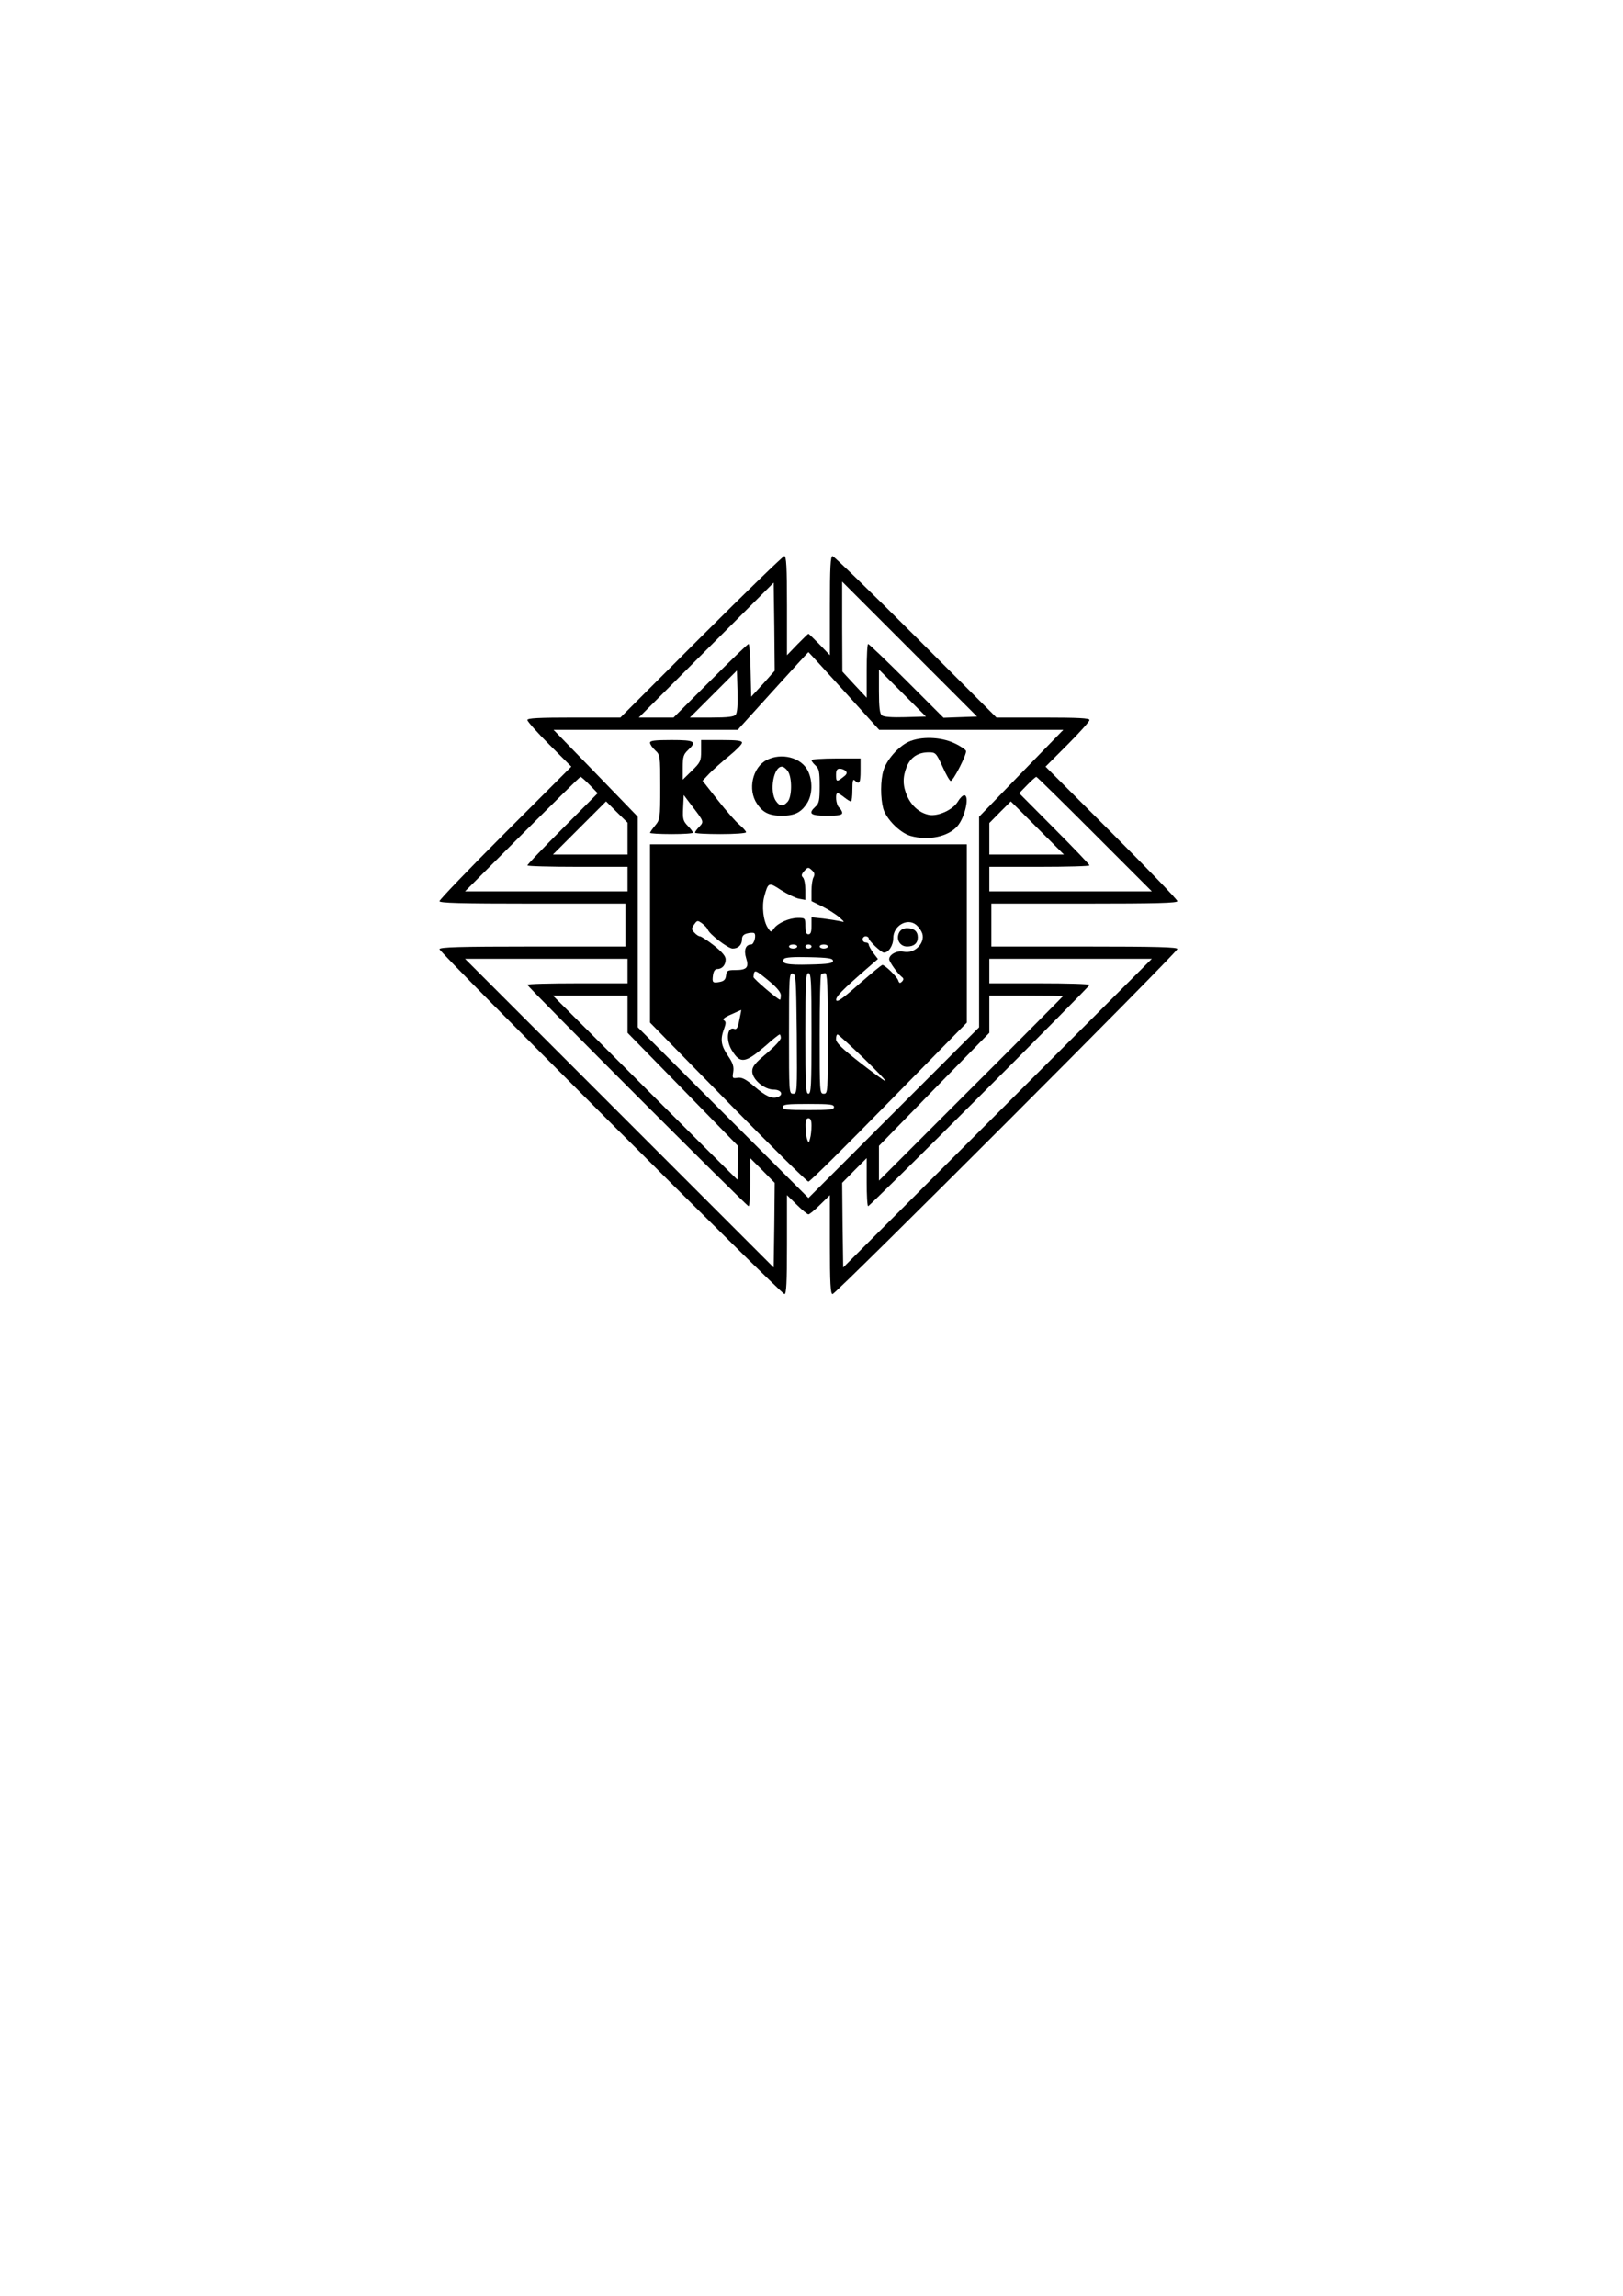 <?xml version="1.0" encoding="UTF-8" standalone="yes"?>
<svg version="1.0" xmlns="http://www.w3.org/2000/svg" width="210mm" height="297mm" viewBox="0 0 794 1123" preserveAspectRatio="xMidYMid meet">
  <g transform="translate(0,1123) scale(0.1,-0.1)" fill="#000000" stroke="none">
    <path d="M3430 8115 l-395 -395 -227 0 c-174 0 -228 -3 -228 -12 0 -7 48 -61
107 -120 l108 -108 -323 -323 c-177 -177 -322 -328 -322 -335 0 -9 99 -12 455
-12 l455 0 0 -105 0 -105 -455 0 c-358 0 -455 -3 -455 -13 0 -16 1671 -1687
1688 -1687 9 0 12 55 12 242 l0 242 48 -47 c26 -26 52 -47 57 -47 5 0 31 21
57 47 l48 47 0 -242 c0 -187 3 -242 13 -242 16 0 1687 1671 1687 1688 0 9 -98
12 -455 12 l-455 0 0 105 0 105 455 0 c356 0 455 3 455 12 0 7 -145 158 -322
335 l-323 323 108 108 c59 59 107 113 107 120 0 9 -54 12 -228 12 l-227 0
-395 395 c-217 217 -401 395 -407 395 -10 0 -13 -55 -13 -242 l0 -243 -51 53
c-28 28 -52 52 -54 52 -2 0 -26 -24 -54 -52 l-51 -53 0 243 c0 187 -3 242 -13
242 -6 0 -190 -178 -407 -395z m303 -230 l-58 -63 -3 129 c-1 71 -6 129 -10
129 -4 0 -88 -81 -187 -180 l-180 -180 -85 0 -85 0 330 330 330 330 3 -216 2
-215 -57 -64z m965 -163 l-82 -3 -181 181 c-99 99 -184 180 -188 180 -4 0 -7
-59 -7 -131 l0 -132 -60 64 -59 64 -1 220 0 220 330 -330 330 -330 -82 -3z
m-569 128 l172 -190 450 0 451 0 -206 -212 -206 -213 0 -515 0 -515 -417 -417
-418 -418 -417 417 -418 418 0 515 0 515 -206 213 -206 212 451 0 450 0 172
190 c95 105 173 190 174 190 1 0 79 -85 174 -190z m-530 -116 c-8 -10 -39 -14
-118 -14 l-106 0 115 115 115 115 3 -101 c2 -66 -1 -106 -9 -115z m830 -12
c-66 -2 -106 1 -115 9 -10 8 -14 39 -14 118 l0 106 115 -115 115 -115 -101 -3z
m-1544 -332 l39 -40 -172 -173 c-95 -95 -172 -176 -172 -180 0 -4 110 -7 245
-7 l245 0 0 -60 0 -60 -397 0 -398 0 280 280 c154 154 282 280 285 280 3 0 24
-18 45 -40z m2470 -240 l280 -280 -398 0 -397 0 0 60 0 60 245 0 c135 0 245 3
245 7 0 4 -77 85 -172 180 l-172 173 39 40 c21 22 42 40 45 40 3 0 131 -126
285 -280z m-2285 -22 l0 -78 -182 0 -183 0 130 130 130 130 52 -52 53 -52 0
-78z m2005 52 l130 -130 -183 0 -182 0 0 77 0 77 52 53 c29 29 53 53 53 53 0
0 59 -58 130 -130z m-2005 -700 l0 -60 -245 0 c-135 0 -245 -3 -245 -7 0 -10
1073 -1083 1082 -1083 5 0 8 53 8 117 l0 118 60 -60 60 -61 -2 -207 -3 -207
-755 755 -755 755 398 0 397 0 0 -60z m1810 -695 l-755 -755 -3 207 -2 207 60
61 60 60 0 -118 c0 -64 3 -117 7 -117 10 0 1083 1073 1083 1082 0 5 -110 8
-245 8 l-245 0 0 60 0 60 397 0 398 0 -755 -755z m-1810 484 l0 -91 270 -276
270 -277 0 -82 c0 -46 -1 -83 -3 -83 -1 0 -205 203 -452 450 l-450 450 183 0
182 0 0 -91z m2130 88 c0 -1 -202 -205 -450 -452 l-450 -450 0 85 0 85 270
277 270 276 0 91 0 91 180 0 c99 0 180 -1 180 -3z"/>
    <path d="M4444 7601 c-49 -23 -107 -88 -122 -140 -15 -48 -15 -134 -1 -186 15
-52 82 -119 134 -134 86 -24 183 -4 228 47 38 42 62 152 34 152 -7 0 -21 -14
-31 -31 -24 -40 -96 -73 -141 -65 -45 9 -84 42 -106 90 -23 51 -24 94 -3 146
19 46 55 70 108 70 33 0 36 -3 67 -70 17 -38 35 -70 40 -70 13 0 80 132 75
147 -3 7 -29 25 -58 38 -67 31 -163 34 -224 6z"/>
    <path d="M3180 7597 c0 -8 11 -24 25 -37 25 -23 25 -26 25 -181 0 -153 -1
-158 -25 -187 -14 -17 -25 -33 -25 -36 0 -3 47 -6 105 -6 58 0 105 3 105 7 0
4 -11 19 -26 34 -22 23 -25 33 -22 88 l3 62 40 -53 c60 -78 59 -77 36 -102
-12 -12 -21 -25 -21 -29 0 -4 56 -7 125 -7 69 0 125 4 125 9 0 5 -15 22 -34
38 -18 15 -66 70 -106 121 l-73 93 34 36 c19 19 62 58 97 86 34 28 62 56 62
64 0 10 -24 13 -100 13 l-100 0 0 -53 c0 -49 -3 -56 -45 -97 l-45 -44 0 60 c0
52 4 64 25 84 46 43 35 50 -80 50 -81 0 -105 -3 -105 -13z"/>
    <path d="M3750 7512 c-69 -36 -93 -145 -47 -213 29 -44 60 -59 122 -59 62 0
93 15 122 59 28 42 30 111 5 161 -32 65 -130 90 -202 52z m104 -54 c22 -31 21
-126 -1 -150 -21 -24 -39 -23 -57 4 -33 47 -12 168 29 168 8 0 21 -10 29 -22z"/>
    <path d="M3970 7512 c0 -5 9 -17 20 -27 17 -15 20 -31 20 -100 0 -69 -3 -85
-20 -100 -38 -35 -26 -45 55 -45 57 0 75 3 75 14 0 7 -7 19 -15 26 -15 13 -21
70 -7 70 4 0 18 -9 32 -20 14 -11 28 -20 33 -20 4 0 7 26 7 57 0 44 3 54 12
45 22 -22 28 -12 28 48 l0 60 -120 0 c-66 0 -120 -4 -120 -8z m167 -53 c9 -9
6 -17 -12 -30 -31 -25 -35 -24 -35 11 0 22 5 30 18 30 10 0 23 -5 29 -11z"/>
    <path d="M3180 6664 l0 -436 381 -389 c210 -214 387 -389 394 -389 7 0 184
175 393 389 l382 389 0 436 0 436 -775 0 -775 0 0 -436z m800 275 c-6 -10 -10
-40 -10 -67 l0 -50 53 -26 c28 -14 66 -38 82 -52 29 -26 29 -26 5 -20 -14 3
-51 9 -82 13 l-58 6 0 -42 c0 -30 -4 -41 -15 -41 -11 0 -15 11 -15 40 0 39 -1
40 -36 40 -43 0 -99 -25 -118 -52 -14 -20 -15 -19 -30 4 -22 34 -30 106 -17
153 19 70 22 71 82 31 30 -19 69 -38 87 -42 l32 -6 0 49 c0 27 -5 54 -12 61
-9 9 -7 16 7 32 17 19 20 19 36 4 14 -12 16 -21 9 -35z m-518 -255 c6 -22 100
-94 122 -94 28 0 46 18 46 46 0 15 8 24 25 28 14 4 30 4 34 2 13 -8 0 -56 -14
-56 -27 0 -37 -27 -25 -66 15 -46 4 -59 -53 -59 -38 0 -42 -3 -45 -26 -2 -20
-10 -28 -30 -32 -36 -7 -39 -3 -34 33 3 20 10 30 21 30 24 0 41 20 41 47 0 16
-17 36 -57 68 -32 25 -63 45 -69 45 -6 0 -18 8 -27 18 -15 16 -15 20 -1 40 15
21 16 21 39 5 13 -10 25 -23 27 -29z m1019 23 c9 -7 21 -22 27 -34 26 -48 -30
-111 -88 -98 -31 7 -70 -14 -70 -37 0 -12 41 -70 60 -85 12 -9 12 -14 3 -24
-10 -10 -14 -9 -19 6 -8 20 -64 74 -77 75 -5 0 -56 -43 -115 -94 -79 -70 -108
-91 -111 -78 -3 16 28 48 144 149 l60 52 -23 30 c-12 17 -22 35 -22 41 0 5 -7
10 -15 10 -8 0 -15 7 -15 15 0 8 7 15 15 15 8 0 15 -5 15 -10 0 -12 61 -69 74
-70 23 0 46 35 46 71 0 60 67 100 111 66z m-581 -107 c0 -5 -9 -10 -20 -10
-11 0 -20 5 -20 10 0 6 9 10 20 10 11 0 20 -4 20 -10z m70 0 c0 -5 -7 -10 -15
-10 -8 0 -15 5 -15 10 0 6 7 10 15 10 8 0 15 -4 15 -10z m80 0 c0 -5 -9 -10
-20 -10 -11 0 -20 5 -20 10 0 6 9 10 20 10 11 0 20 -4 20 -10z m25 -70 c0 -12
-21 -16 -114 -18 -111 -3 -141 4 -126 27 4 8 45 11 123 9 96 -2 117 -6 117
-18z m-311 -100 c36 -30 55 -53 56 -67 0 -13 -2 -23 -4 -23 -10 0 -131 103
-130 111 4 39 5 39 78 -21z m134 -258 c2 -287 2 -292 -18 -292 -20 0 -20 6
-20 296 0 276 1 295 18 292 16 -3 17 -26 20 -296z m72 3 c0 -256 -2 -295 -15
-295 -13 0 -15 39 -15 295 0 256 2 295 15 295 13 0 15 -39 15 -295z m80 0 c0
-288 0 -295 -20 -295 -20 0 -20 7 -20 288 0 159 3 292 7 295 3 4 12 7 20 7 10
0 13 -56 13 -295z m-433 66 c-7 -37 -13 -48 -24 -44 -35 14 -44 -54 -13 -104
41 -68 65 -65 167 23 33 30 64 54 67 54 3 0 6 -8 6 -17 0 -10 -32 -44 -70 -76
-56 -47 -70 -64 -70 -87 0 -40 59 -90 105 -90 37 0 50 -25 20 -36 -27 -11 -59
4 -114 51 -42 36 -61 46 -82 43 -26 -4 -27 -2 -22 28 4 26 -1 44 -26 80 -34
51 -38 79 -19 131 10 27 10 36 0 42 -9 5 2 15 35 29 26 12 48 21 49 22 1 0 -3
-22 -9 -49z m608 -187 c66 -64 114 -114 106 -112 -7 2 -64 44 -127 93 -86 67
-114 95 -114 112 0 13 3 23 8 23 4 -1 61 -53 127 -116z m-145 -239 c0 -13 -21
-15 -125 -15 -104 0 -125 2 -125 15 0 13 21 15 125 15 104 0 125 -2 125 -15z
m-110 -92 c0 -21 -3 -49 -7 -62 -6 -23 -7 -23 -14 -5 -4 10 -8 38 -8 62 -1 31
3 42 14 42 11 0 15 -11 15 -37z"/>
    <path d="M4399 6669 c-17 -33 3 -69 39 -69 33 0 52 16 52 45 0 29 -19 45 -52
45 -18 0 -31 -7 -39 -21z"/>
  </g>
</svg>